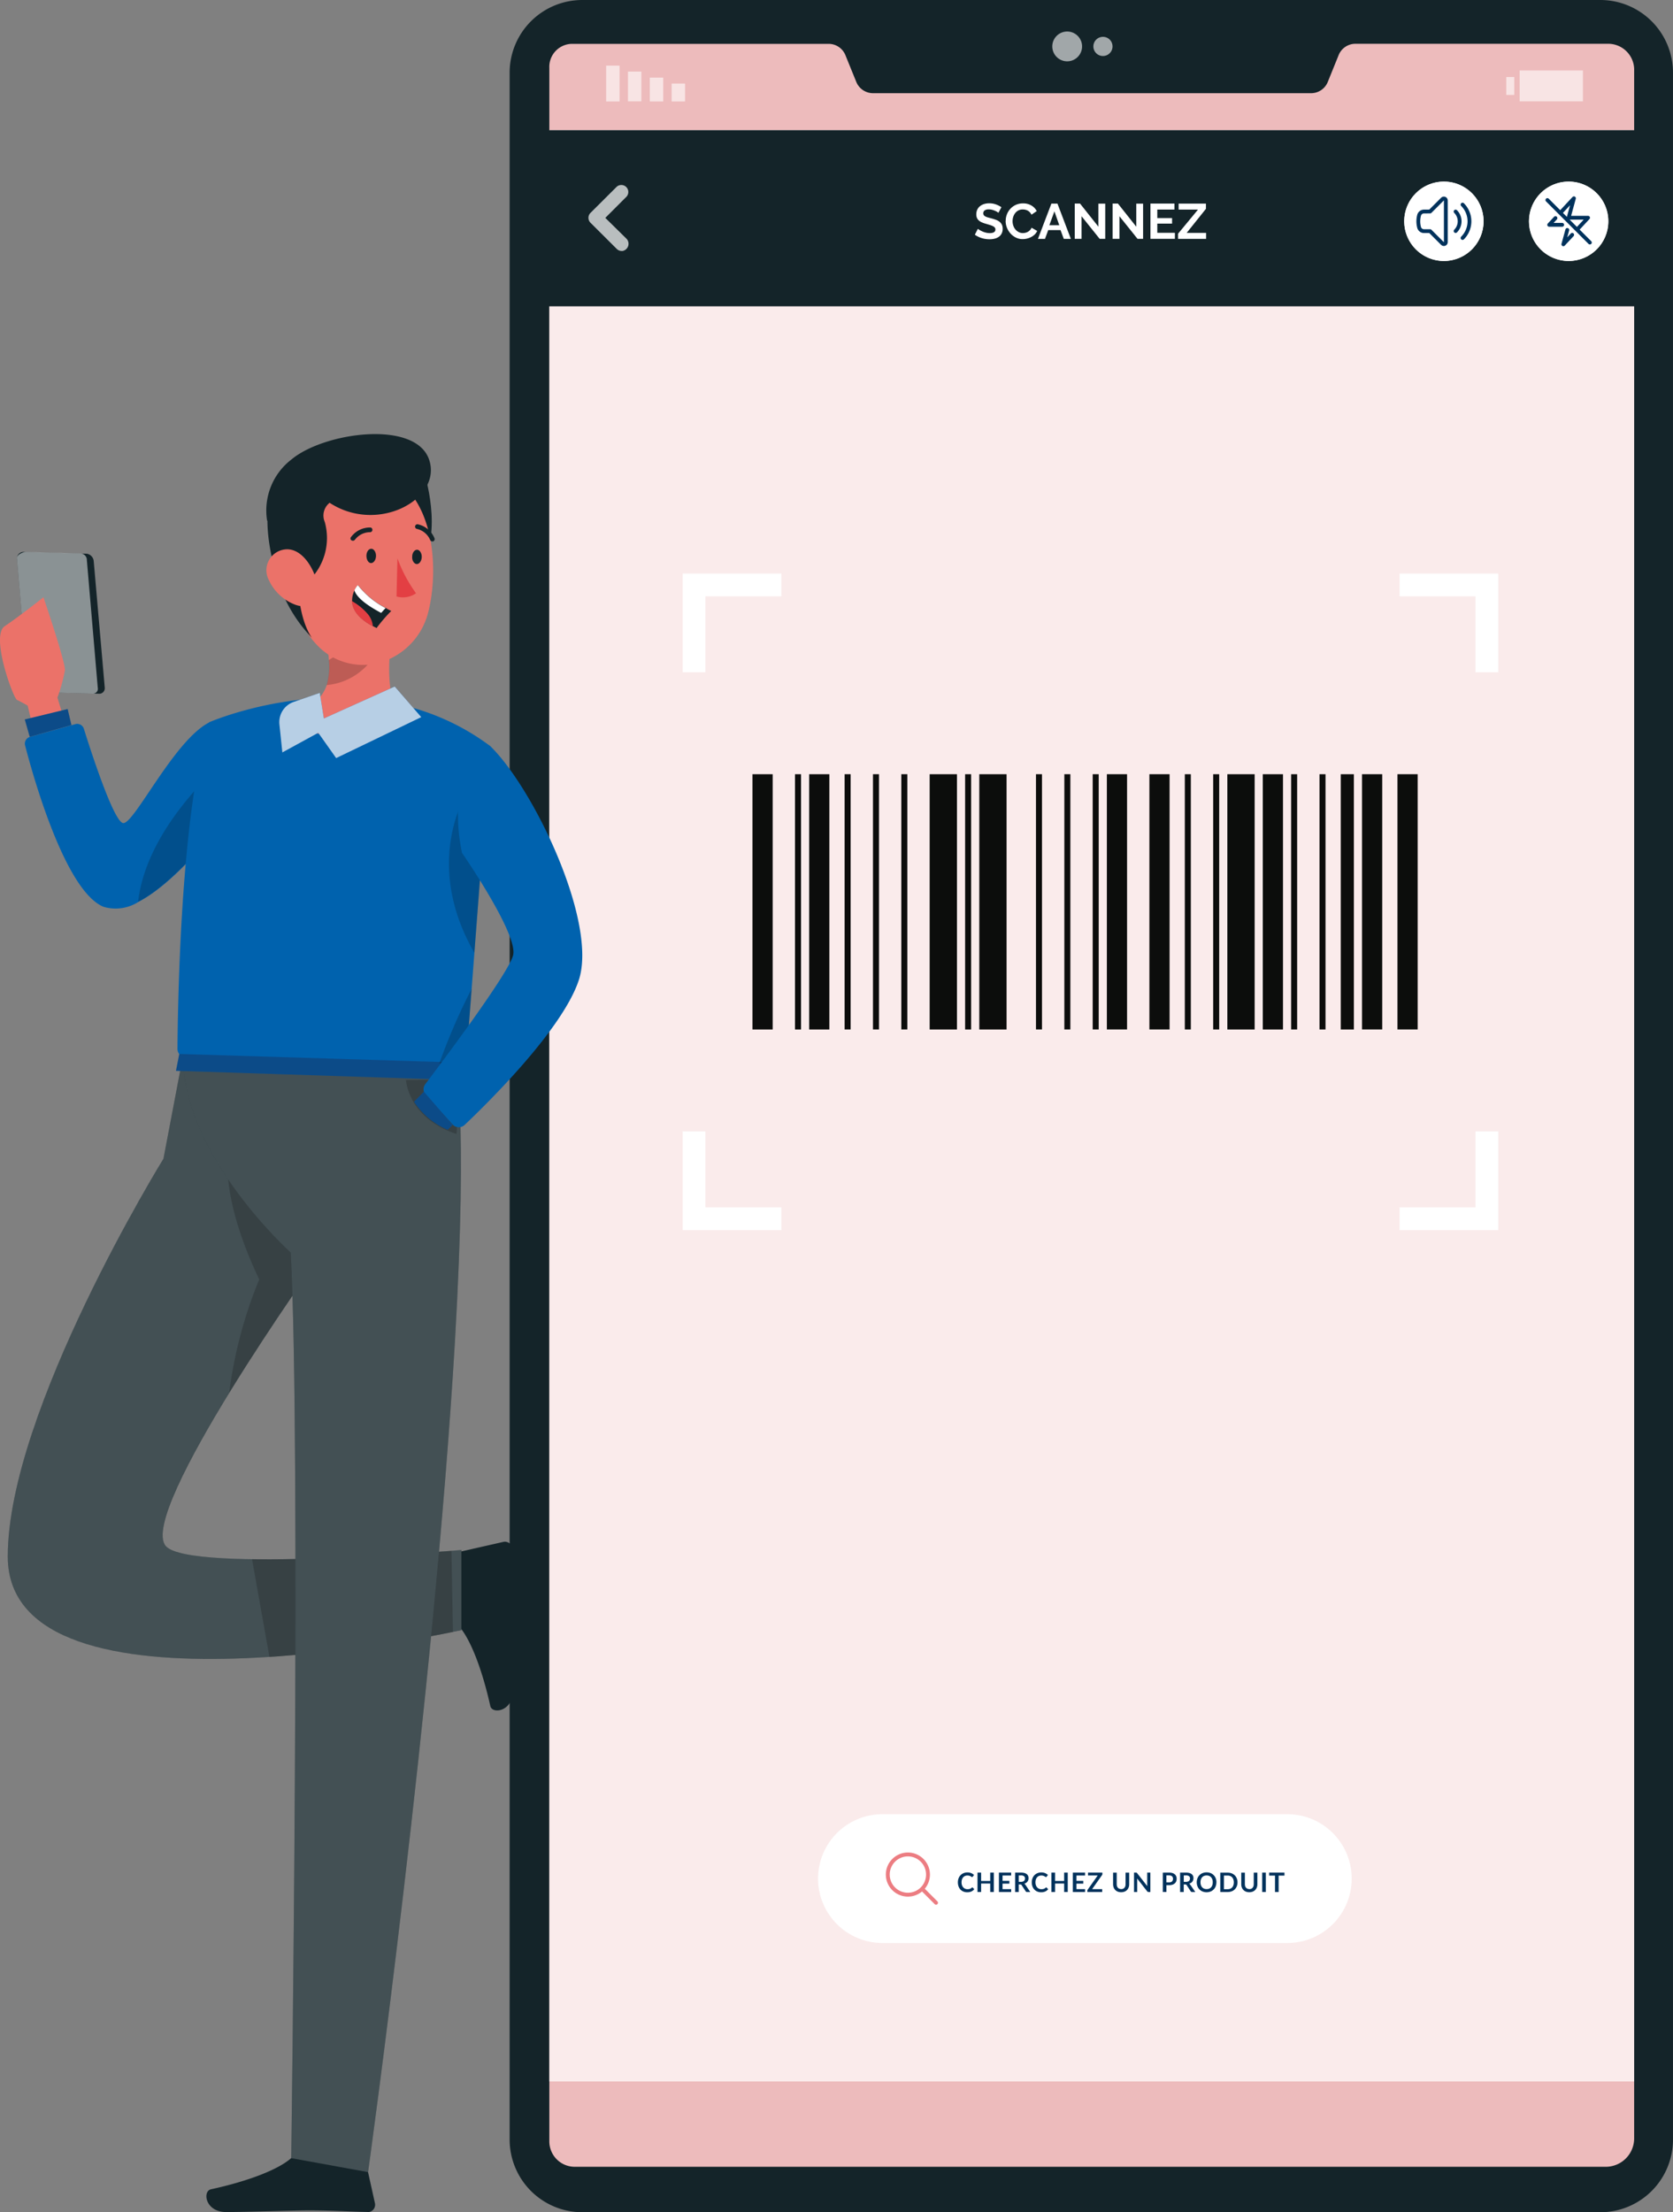 <svg id="ILL_Scannez_Tuto_Etape_1" data-name="ILL Scannez Tuto Etape 1" xmlns="http://www.w3.org/2000/svg" xmlns:xlink="http://www.w3.org/1999/xlink" width="147.109" height="194.44" viewBox="0 0 147.109 194.44">
  <rect x="0" y="0" width="147.109" height="194.44" fill="#808080" stroke="none"/>
  <defs>
    <clipPath id="clip-path">
      <rect id="Rectangle_3723" data-name="Rectangle 3723" width="147.109" height="194.44" fill="none"/>
    </clipPath>
    <clipPath id="clip-path-3">
      <rect id="Rectangle_3679" data-name="Rectangle 3679" width="2.746" height="2.351" fill="none"/>
    </clipPath>
    <clipPath id="clip-path-4">
      <rect id="Rectangle_3681" data-name="Rectangle 3681" width="95.395" height="171.522" fill="none"/>
    </clipPath>
    <clipPath id="clip-path-5">
      <rect id="Rectangle_3682" data-name="Rectangle 3682" width="2.618" height="2.618" fill="none"/>
    </clipPath>
    <clipPath id="clip-path-6">
      <rect id="Rectangle_3683" data-name="Rectangle 3683" width="1.684" height="1.683" fill="none"/>
    </clipPath>
    <clipPath id="clip-path-7">
      <rect id="Rectangle_3685" data-name="Rectangle 3685" width="1.18" height="1.573" fill="none"/>
    </clipPath>
    <clipPath id="clip-path-8">
      <rect id="Rectangle_3687" data-name="Rectangle 3687" width="1.18" height="2.095" fill="none"/>
    </clipPath>
    <clipPath id="clip-path-9">
      <rect id="Rectangle_3689" data-name="Rectangle 3689" width="1.18" height="2.618" fill="none"/>
    </clipPath>
    <clipPath id="clip-path-10">
      <rect id="Rectangle_3691" data-name="Rectangle 3691" width="1.18" height="3.146" fill="none"/>
    </clipPath>
    <clipPath id="clip-path-11">
      <rect id="Rectangle_3693" data-name="Rectangle 3693" width="0.701" height="1.572" fill="none"/>
    </clipPath>
    <clipPath id="clip-path-12">
      <rect id="Rectangle_3695" data-name="Rectangle 3695" width="5.566" height="2.716" fill="none"/>
    </clipPath>
    <clipPath id="clip-path-13">
      <rect id="Rectangle_3697" data-name="Rectangle 3697" width="3.537" height="5.807" fill="none"/>
    </clipPath>
    <clipPath id="clip-path-14">
      <rect id="Rectangle_3698" data-name="Rectangle 3698" width="7.12" height="12.45" fill="none"/>
    </clipPath>
    <clipPath id="clip-path-15">
      <rect id="Rectangle_3699" data-name="Rectangle 3699" width="4.098" height="2.445" fill="none"/>
    </clipPath>
    <clipPath id="clip-path-16">
      <rect id="Rectangle_3700" data-name="Rectangle 3700" width="7.865" height="11.876" fill="none"/>
    </clipPath>
    <clipPath id="clip-path-17">
      <rect id="Rectangle_3701" data-name="Rectangle 3701" width="39.888" height="53.049" fill="none"/>
    </clipPath>
    <clipPath id="clip-path-18">
      <rect id="Rectangle_3702" data-name="Rectangle 3702" width="17.665" height="9.327" fill="none"/>
    </clipPath>
    <clipPath id="clip-path-19">
      <rect id="Rectangle_3703" data-name="Rectangle 3703" width="8.038" height="20.583" fill="none"/>
    </clipPath>
    <clipPath id="clip-path-20">
      <rect id="Rectangle_3704" data-name="Rectangle 3704" width="24.434" height="101.999" fill="none"/>
    </clipPath>
    <clipPath id="clip-path-21">
      <rect id="Rectangle_3705" data-name="Rectangle 3705" width="25.154" height="2.298" fill="none"/>
    </clipPath>
    <clipPath id="clip-path-22">
      <rect id="Rectangle_3706" data-name="Rectangle 3706" width="3.379" height="15.017" fill="none"/>
    </clipPath>
    <clipPath id="clip-path-23">
      <rect id="Rectangle_3707" data-name="Rectangle 3707" width="2.845" height="6.599" fill="none"/>
    </clipPath>
    <clipPath id="clip-path-24">
      <rect id="Rectangle_3708" data-name="Rectangle 3708" width="5.02" height="5.179" fill="none"/>
    </clipPath>
    <clipPath id="clip-path-25">
      <rect id="Rectangle_3709" data-name="Rectangle 3709" width="12.484" height="6.293" fill="none"/>
    </clipPath>
    <clipPath id="clip-path-26">
      <rect id="Rectangle_3710" data-name="Rectangle 3710" width="4.495" height="4.768" fill="none"/>
    </clipPath>
    <clipPath id="clip-path-27">
      <rect id="Rectangle_3711" data-name="Rectangle 3711" width="3.386" height="3.349" fill="none"/>
    </clipPath>
  </defs>
  <g id="Groupe_2402" data-name="Groupe 2402" clip-path="url(#clip-path)">
    <g id="Groupe_2401" data-name="Groupe 2401">
      <g id="Groupe_2400" data-name="Groupe 2400" clip-path="url(#clip-path)">
        <g id="Groupe_2327" data-name="Groupe 2327" transform="translate(142.675 134.865)" opacity="0.2">
          <g id="Groupe_2326" data-name="Groupe 2326">
            <g id="Groupe_2325" data-name="Groupe 2325" clip-path="url(#clip-path-3)">
              <path id="Tracé_3080" data-name="Tracé 3080" d="M140.215,131.493l-2.5-1.549c-.467,1.094-.227,1.843.387,2.205s1.364.012,2.113-.657" transform="translate(-137.469 -129.944)" fill="#040506"/>
            </g>
          </g>
        </g>
        <path id="Tracé_3081" data-name="Tracé 3081" d="M49.568,0h89.515a6.391,6.391,0,0,1,6.39,6.39V188.05a6.39,6.39,0,0,1-6.39,6.39H49.568a6.39,6.39,0,0,1-6.39-6.39V6.39A6.391,6.391,0,0,1,49.568,0" transform="translate(1.635)" fill="#142429"/>
        <path id="Tracé_3082" data-name="Tracé 3082" d="M141.931,6.022V187.805a2.5,2.5,0,0,1-2.5,2.5H48.809a2.236,2.236,0,0,1-2.268-2.2c0-.031,0-.062,0-.093V5.814a2.021,2.021,0,0,1,1.938-2.1H71.131a1.592,1.592,0,0,1,1.456,1.02l.939,2.31A1.593,1.593,0,0,0,74.983,8.05h38.556a1.581,1.581,0,0,0,1.456-1l.939-2.317a1.593,1.593,0,0,1,1.456-1.026h22.3a2.286,2.286,0,0,1,2.243,2.31" transform="translate(1.762 0.141)" fill="#edbbbc"/>
        <g id="Groupe_2330" data-name="Groupe 2330" transform="translate(48.298 11.422)" opacity="0.7" style="mix-blend-mode: normal;isolation: isolate">
          <g id="Groupe_2329" data-name="Groupe 2329">
            <g id="Groupe_2328" data-name="Groupe 2328" clip-path="url(#clip-path-4)">
              <rect id="Rectangle_3680" data-name="Rectangle 3680" width="95.395" height="171.522" transform="translate(0)" fill="#fff"/>
            </g>
          </g>
        </g>
        <g id="Groupe_2333" data-name="Groupe 2333" transform="translate(92.53 2.771)" opacity="0.6" style="mix-blend-mode: normal;isolation: isolate">
          <g id="Groupe_2332" data-name="Groupe 2332">
            <g id="Groupe_2331" data-name="Groupe 2331" clip-path="url(#clip-path-5)">
              <path id="Tracé_3083" data-name="Tracé 3083" d="M90.463,2.67a1.309,1.309,0,1,1-1.309,1.309A1.309,1.309,0,0,1,90.463,2.67" transform="translate(-89.154 -2.67)" fill="#fff"/>
            </g>
          </g>
        </g>
        <g id="Groupe_2336" data-name="Groupe 2336" transform="translate(96.143 3.238)" opacity="0.6" style="mix-blend-mode: normal;isolation: isolate">
          <g id="Groupe_2335" data-name="Groupe 2335">
            <g id="Groupe_2334" data-name="Groupe 2334" clip-path="url(#clip-path-6)">
              <path id="Tracé_3084" data-name="Tracé 3084" d="M94.318,3.962a.842.842,0,1,1-.842-.842h.006a.835.835,0,0,1,.835.835v.006" transform="translate(-92.635 -3.12)" fill="#fff"/>
            </g>
          </g>
        </g>
        <g id="Groupe_2339" data-name="Groupe 2339" transform="translate(59.056 7.342)" opacity="0.6" style="mix-blend-mode: normal;isolation: isolate">
          <g id="Groupe_2338" data-name="Groupe 2338">
            <g id="Groupe_2337" data-name="Groupe 2337" clip-path="url(#clip-path-7)">
              <rect id="Rectangle_3684" data-name="Rectangle 3684" width="1.18" height="1.573" transform="translate(0 0)" fill="#fff"/>
            </g>
          </g>
        </g>
        <g id="Groupe_2342" data-name="Groupe 2342" transform="translate(57.139 6.82)" opacity="0.6" style="mix-blend-mode: normal;isolation: isolate">
          <g id="Groupe_2341" data-name="Groupe 2341">
            <g id="Groupe_2340" data-name="Groupe 2340" clip-path="url(#clip-path-8)">
              <rect id="Rectangle_3686" data-name="Rectangle 3686" width="1.18" height="2.095" transform="translate(0)" fill="#fff"/>
            </g>
          </g>
        </g>
        <g id="Groupe_2345" data-name="Groupe 2345" transform="translate(55.216 6.292)" opacity="0.6" style="mix-blend-mode: normal;isolation: isolate">
          <g id="Groupe_2344" data-name="Groupe 2344">
            <g id="Groupe_2343" data-name="Groupe 2343" clip-path="url(#clip-path-9)">
              <rect id="Rectangle_3688" data-name="Rectangle 3688" width="1.18" height="2.618" transform="translate(0)" fill="#fff"/>
            </g>
          </g>
        </g>
        <g id="Groupe_2348" data-name="Groupe 2348" transform="translate(53.299 5.77)" opacity="0.6" style="mix-blend-mode: normal;isolation: isolate">
          <g id="Groupe_2347" data-name="Groupe 2347">
            <g id="Groupe_2346" data-name="Groupe 2346" clip-path="url(#clip-path-10)">
              <rect id="Rectangle_3690" data-name="Rectangle 3690" width="1.18" height="3.146" transform="translate(0 0)" fill="#fff"/>
            </g>
          </g>
        </g>
        <g id="Groupe_2351" data-name="Groupe 2351" transform="translate(132.449 6.771)" opacity="0.6" style="mix-blend-mode: normal;isolation: isolate">
          <g id="Groupe_2350" data-name="Groupe 2350">
            <g id="Groupe_2349" data-name="Groupe 2349" clip-path="url(#clip-path-11)">
              <rect id="Rectangle_3692" data-name="Rectangle 3692" width="0.701" height="1.573" fill="#fff"/>
            </g>
          </g>
        </g>
        <g id="Groupe_2354" data-name="Groupe 2354" transform="translate(133.623 6.193)" opacity="0.6" style="mix-blend-mode: normal;isolation: isolate">
          <g id="Groupe_2353" data-name="Groupe 2353">
            <g id="Groupe_2352" data-name="Groupe 2352" clip-path="url(#clip-path-12)">
              <rect id="Rectangle_3694" data-name="Rectangle 3694" width="5.567" height="2.716" transform="translate(-0.001)" fill="#fff"/>
            </g>
          </g>
        </g>
        <rect id="Rectangle_3696" data-name="Rectangle 3696" width="95.561" height="15.483" transform="translate(48.181 11.44)" fill="#142429"/>
        <g id="Groupe_2357" data-name="Groupe 2357" transform="translate(51.741 16.251)" opacity="0.7">
          <g id="Groupe_2356" data-name="Groupe 2356">
            <g id="Groupe_2355" data-name="Groupe 2355" clip-path="url(#clip-path-13)">
              <path id="Tracé_3085" data-name="Tracé 3085" d="M52.775,21.465a.613.613,0,0,1-.43-.179l-2.31-2.3a.615.615,0,0,1,0-.869l0,0,2.31-2.3a.614.614,0,0,1,.866.866l-1.873,1.874,1.873,1.843a.643.643,0,0,1-.436,1.075" transform="translate(-49.853 -15.658)" fill="#fff"/>
            </g>
          </g>
        </g>
        <path id="Tracé_3086" data-name="Tracé 3086" d="M9.156,58.658a.486.486,0,0,1-.418.545.5.5,0,0,1-.1,0l-5.622-.147a.652.652,0,0,1-.614-.584L1.438,47.358a.573.573,0,0,1,.525-.614h0l5.61.154a.72.72,0,0,1,.614.658Z" transform="translate(0.054 1.77)" fill="#142429"/>
        <g id="Groupe_2360" data-name="Groupe 2360" transform="translate(1.487 48.514)" opacity="0.5" style="mix-blend-mode: normal;isolation: isolate">
          <g id="Groupe_2359" data-name="Groupe 2359">
            <g id="Groupe_2358" data-name="Groupe 2358" clip-path="url(#clip-path-14)">
              <path id="Tracé_3087" data-name="Tracé 3087" d="M7.582,47.457l.959,11.219a.424.424,0,0,1-.32.508.4.4,0,0,1-.136.008L3.33,59.064c-.319,0-.9-.2-.928-.516l-.97-11.257c0-.32.528-.559.848-.547l4.756.13a.577.577,0,0,1,.547.583" transform="translate(-1.432 -46.744)" fill="#fff"/>
            </g>
          </g>
        </g>
        <path id="Tracé_3088" data-name="Tracé 3088" d="M5.707,61.567,5.05,59.4a14.833,14.833,0,0,0,.657-2.4c.055-.731-1.886-6.42-1.886-6.42S1.695,52.27.417,53.118s.756,6.34,1.075,6.483.94.5.94.5l.423,1.763Z" transform="translate(0 1.916)" fill="#eb7269"/>
        <path id="Tracé_3089" data-name="Tracé 3089" d="M2.12,63.174C2.776,65.718,5.621,76,9.025,77.386A3.746,3.746,0,0,0,12.1,76.95c3.687-1.911,7.865-7.674,7.865-7.674l-.842-4.2-.78-3.908c-3.072,1.517-6.605,8.915-7.582,8.86-.824-.044-2.87-6.378-3.472-8.307a.615.615,0,0,0-.738-.393L2.568,62.449a.616.616,0,0,0-.448.725" transform="translate(0.08 2.316)" fill="#0062ae"/>
        <path id="Tracé_3090" data-name="Tracé 3090" d="M5.868,60.047,6.2,61.454,2.537,62.492,2.1,60.962Z" transform="translate(0.08 2.274)" fill="#0e5da9"/>
        <g id="Groupe_2363" data-name="Groupe 2363" transform="translate(2.181 62.321)" opacity="0.2" style="mix-blend-mode: normal;isolation: isolate">
          <g id="Groupe_2362" data-name="Groupe 2362">
            <g id="Groupe_2361" data-name="Groupe 2361" clip-path="url(#clip-path-15)">
              <path id="Tracé_3091" data-name="Tracé 3091" d="M5.868,60.047,6.2,61.454,2.537,62.492,2.1,60.962Z" transform="translate(-2.101 -60.047)" fill="#040506"/>
            </g>
          </g>
        </g>
        <g id="Groupe_2366" data-name="Groupe 2366" transform="translate(12.147 67.39)" opacity="0.2" style="mix-blend-mode: normal;isolation: isolate">
          <g id="Groupe_2365" data-name="Groupe 2365">
            <g id="Groupe_2364" data-name="Groupe 2364" clip-path="url(#clip-path-16)">
              <path id="Tracé_3092" data-name="Tracé 3092" d="M11.7,76.807c3.687-1.911,7.865-7.674,7.865-7.674l-.842-4.2c-1.9,1.763-6.421,6.481-7.023,11.876" transform="translate(-11.704 -64.931)" fill="#040506"/>
            </g>
          </g>
        </g>
        <path id="Tracé_3093" data-name="Tracé 3093" d="M38.6,137.208l-.031-5.364a.388.388,0,0,1,.3-.375l3.932-.892a.652.652,0,0,1,.774.5.536.536,0,0,1,0,.141c0,1.738-.116,3-.11,5.185,0,1.34.171,5.389.177,7.244s-1.843,2.1-1.991,1.346c-.762-3.4-1.8-5.96-2.784-7.042a1.068,1.068,0,0,1-.27-.743" transform="translate(1.461 4.944)" fill="#142429"/>
        <path id="Tracé_3094" data-name="Tracé 3094" d="M16.079,89.369l-1.732,9.088S.651,120.624.657,133.423c0,15.293,39.894,6.469,39.894,6.469v-7.041s-23.839,2.052-25.989-.338c-2.605-2.906,13.467-25.369,13.467-25.369Z" transform="translate(0.025 3.384)" fill="#142429"/>
        <g id="Groupe_2369" data-name="Groupe 2369" transform="translate(0.682 92.759)" opacity="0.2" style="mix-blend-mode: normal;isolation: isolate">
          <g id="Groupe_2368" data-name="Groupe 2368">
            <g id="Groupe_2367" data-name="Groupe 2367" clip-path="url(#clip-path-17)">
              <path id="Tracé_3095" data-name="Tracé 3095" d="M.657,133.422c0,8.43,12.129,9.53,23.01,8.823a127.019,127.019,0,0,0,16.135-2.2c.479-.092.744-.154.744-.154V132.85l-.873.069c-2.71.221-11.152.829-17.536.737-3.8-.049-6.869-.362-7.575-1.149-1.284-1.426,1.948-7.575,5.567-13.462,3.742-6.083,7.9-11.9,7.9-11.9l-5.235-7.8-6.71-9.978-1.738,9.088S.651,120.624.657,133.422" transform="translate(-0.657 -89.375)" fill="#fff"/>
            </g>
          </g>
        </g>
        <g id="Groupe_2372" data-name="Groupe 2372" transform="translate(22.162 136.316)" opacity="0.2" style="mix-blend-mode: normal;isolation: isolate">
          <g id="Groupe_2371" data-name="Groupe 2371">
            <g id="Groupe_2370" data-name="Groupe 2370" clip-path="url(#clip-path-18)">
              <path id="Tracé_3096" data-name="Tracé 3096" d="M21.353,132.066l1.53,8.6a127.013,127.013,0,0,0,16.135-2.2l-.129-7.128c-2.71.21-11.152.818-17.536.725" transform="translate(-21.353 -131.342)" fill="#040506"/>
            </g>
          </g>
        </g>
        <g id="Groupe_2375" data-name="Groupe 2375" transform="translate(20.016 101.84)" opacity="0.2" style="mix-blend-mode: normal;isolation: isolate">
          <g id="Groupe_2374" data-name="Groupe 2374">
            <g id="Groupe_2373" data-name="Groupe 2373" clip-path="url(#clip-path-19)">
              <path id="Tracé_3097" data-name="Tracé 3097" d="M22.064,108.741a39.043,39.043,0,0,0-2.642,9.966c3.743-6.083,7.9-11.9,7.9-11.9l-5.235-7.8-2.759-.892s-.614,3.583,2.734,10.617" transform="translate(-19.286 -98.124)" fill="#040506"/>
            </g>
          </g>
        </g>
        <path id="Tracé_3098" data-name="Tracé 3098" d="M25.7,182.5H31.06a.381.381,0,0,1,.375.307l.873,3.933a.646.646,0,0,1-.5.766l-.008,0a.546.546,0,0,1-.142,0c-1.732-.031-3-.135-5.179-.135-1.346,0-5.395.141-7.251.141s-2.1-1.843-1.334-2c3.4-.744,5.967-1.77,7.054-2.746a1.062,1.062,0,0,1,.743-.265" transform="translate(0.662 6.911)" fill="#142429"/>
        <path id="Tracé_3099" data-name="Tracé 3099" d="M39.417,89.8s1.186,4.455,0,24.854c-1.843,31.335-7.638,73.017-7.638,73.017l-6.759-1.229s.867-62.376-.043-79.592c0,0-9.536-8.553-9.468-17.345s23.907.295,23.907.295" transform="translate(0.587 3.244)" fill="#142429"/>
        <g id="Groupe_2378" data-name="Groupe 2378" transform="translate(16.097 88.914)" opacity="0.2" style="mix-blend-mode: normal;isolation: isolate">
          <g id="Groupe_2377" data-name="Groupe 2377">
            <g id="Groupe_2376" data-name="Groupe 2376" clip-path="url(#clip-path-20)">
              <path id="Tracé_3100" data-name="Tracé 3100" d="M39.417,89.8s1.186,4.455,0,24.854c-1.843,31.335-7.638,73.017-7.638,73.017l-6.759-1.229s.867-62.376-.043-79.592c0,0-9.536-8.553-9.468-17.345s23.907.295,23.907.295" transform="translate(-15.51 -85.67)" fill="#fff"/>
            </g>
          </g>
        </g>
        <path id="Tracé_3101" data-name="Tracé 3101" d="M15.037,89.932a.787.787,0,0,0,.774.8h.006l22.242.5,1.58.037a.793.793,0,0,0,.817-.744l.448-5.855.24-3.152L42.286,66.5l.24-3.171c-10.893-8.135-24.705-2.083-24.705-2.083-2.483,7.81-2.752,24.429-2.784,28.688" transform="translate(0.569 2.237)" fill="#0062ae"/>
        <path id="Tracé_3102" data-name="Tracé 3102" d="M40.061,90.018,15.2,89.256l-.29,1.481,25.155.817Z" transform="translate(0.564 3.38)" fill="#0e5da9"/>
        <g id="Groupe_2381" data-name="Groupe 2381" transform="translate(15.471 92.636)" opacity="0.2" style="mix-blend-mode: normal;isolation: isolate">
          <g id="Groupe_2380" data-name="Groupe 2380">
            <g id="Groupe_2379" data-name="Groupe 2379" clip-path="url(#clip-path-21)">
              <path id="Tracé_3103" data-name="Tracé 3103" d="M40.061,90.018,15.2,89.256l-.29,1.481,25.155.817Z" transform="translate(-14.906 -89.256)" fill="#040506"/>
            </g>
          </g>
        </g>
        <g id="Groupe_2384" data-name="Groupe 2384" transform="translate(39.477 68.735)" opacity="0.2" style="mix-blend-mode: normal;isolation: isolate">
          <g id="Groupe_2383" data-name="Groupe 2383">
            <g id="Groupe_2382" data-name="Groupe 2382" clip-path="url(#clip-path-22)">
              <path id="Tracé_3104" data-name="Tracé 3104" d="M40.273,81.244l1.143-15.017a5.323,5.323,0,0,0-1.843,1.026s-3.883,6.046.7,13.99" transform="translate(-38.036 -66.227)" fill="#040506"/>
            </g>
          </g>
        </g>
        <g id="Groupe_2387" data-name="Groupe 2387" transform="translate(38.628 86.904)" opacity="0.2" style="mix-blend-mode: normal;isolation: isolate">
          <g id="Groupe_2386" data-name="Groupe 2386">
            <g id="Groupe_2385" data-name="Groupe 2385" clip-path="url(#clip-path-23)">
              <path id="Tracé_3105" data-name="Tracé 3105" d="M37.219,90.294l1.579.037a.794.794,0,0,0,.818-.744l.448-5.856a54.893,54.893,0,0,0-2.845,6.562" transform="translate(-37.219 -83.733)" fill="#040506"/>
            </g>
          </g>
        </g>
        <path id="Tracé_3106" data-name="Tracé 3106" d="M34.513,61.382c-2.138,1.948-7.373,1.229-7.373,1.229s-3.274-.9-2.586-1.923c1.929-.32,2.862-1.229,3.25-2.372a5.626,5.626,0,0,0,.191-2.2,10.61,10.61,0,0,0-.16-1.229l6.488-4.805c-.847,3.171-1.9,9,.191,11.3" transform="translate(0.926 1.897)" fill="#eb7269"/>
        <g id="Groupe_2390" data-name="Groupe 2390" transform="translate(28.718 55.034)" opacity="0.2" style="mix-blend-mode: normal;isolation: isolate">
          <g id="Groupe_2389" data-name="Groupe 2389">
            <g id="Groupe_2388" data-name="Groupe 2388" clip-path="url(#clip-path-24)">
              <path id="Tracé_3107" data-name="Tracé 3107" d="M32.69,53.025a5.5,5.5,0,0,1-5.02,5.181,5.633,5.633,0,0,0,.191-2.2Z" transform="translate(-27.67 -53.026)" fill="#040506"/>
            </g>
          </g>
        </g>
        <path id="Tracé_3108" data-name="Tracé 3108" d="M36.231,40.368s1.812,5.857-1.02,8.634-4.51-8.368-4.51-8.368Z" transform="translate(1.163 1.529)" fill="#142429"/>
        <path id="Tracé_3109" data-name="Tracé 3109" d="M26.923,55.17a5.531,5.531,0,0,0,6.544,1.174A6.143,6.143,0,0,0,36.5,53.007c.08-.2.141-.406.2-.614,1.013-3.9.552-10.371-3.687-12.19a5.954,5.954,0,0,0-7.84,3.071h0A5.85,5.85,0,0,0,24.686,46c.179,4.338.074,6.906,2.237,9.168" transform="translate(0.934 1.504)" fill="#eb7269"/>
        <path id="Tracé_3110" data-name="Tracé 3110" d="M31.044,47.086c0,.35.172.646.406.646s.423-.277.436-.614-.179-.646-.412-.646-.423.252-.43.614" transform="translate(1.176 1.76)" fill="#142429"/>
        <path id="Tracé_3111" data-name="Tracé 3111" d="M34.922,47.163c-.031.35.179.646.406.652s.423-.283.436-.614-.179-.646-.412-.646-.43.27-.43.608" transform="translate(1.322 1.763)" fill="#142429"/>
        <path id="Tracé_3112" data-name="Tracé 3112" d="M33.676,47.283a12.358,12.358,0,0,0,1.635,3.072,2.046,2.046,0,0,1-1.715.282Z" transform="translate(1.272 1.791)" fill="#e33f43"/>
        <path id="Tracé_3113" data-name="Tracé 3113" d="M29.879,45.833a.222.222,0,0,0,.2-.08,1.682,1.682,0,0,1,1.346-.669.209.209,0,0,0,.036-.412,2.065,2.065,0,0,0-1.707.823.2.2,0,0,0,0,.287l0,0a.307.307,0,0,0,.122.049" transform="translate(1.125 1.692)" fill="#142429"/>
        <path id="Tracé_3114" data-name="Tracé 3114" d="M36.639,45.9a.3.3,0,0,0,.122,0,.214.214,0,0,0,.111-.276A2.051,2.051,0,0,0,35.4,44.4a.207.207,0,1,0-.055.411,1.673,1.673,0,0,1,1.149.971.216.216,0,0,0,.147.122" transform="translate(1.332 1.681)" fill="#142429"/>
        <path id="Tracé_3115" data-name="Tracé 3115" d="M28.081,40.594,28.37,42.5a1.426,1.426,0,0,0-.669,1.843A5.227,5.227,0,0,1,26.305,49.5s-.055-.694-.614-.516-.326,3.821.873,5.53a12.685,12.685,0,0,1-3.164-5.66c-1.008-3.508-.9-6.107-.215-7.5Z" transform="translate(0.858 1.537)" fill="#142429"/>
        <path id="Tracé_3116" data-name="Tracé 3116" d="M22.807,49.266A4.161,4.161,0,0,0,25.142,51.4c1.364.492,2.157-.707,1.843-2.052-.265-1.2-1.3-2.931-2.71-2.826a1.844,1.844,0,0,0-1.469,2.74" transform="translate(0.855 1.762)" fill="#eb7269"/>
        <path id="Tracé_3117" data-name="Tracé 3117" d="M33.272,51.824a13.737,13.737,0,0,0-1.29,1.5l-.307-.159c-1.4-.738-1.8-1.542-1.843-2.213a2.074,2.074,0,0,1,.209-.939,1.838,1.838,0,0,1,.3-.461A7.494,7.494,0,0,0,32.8,51.566a4.167,4.167,0,0,0,.473.258" transform="translate(1.13 1.876)" fill="#142429"/>
        <path id="Tracé_3118" data-name="Tracé 3118" d="M32.766,51.566l-.387.43c-1.315-.7-2.15-1.364-2.353-1.984a1.847,1.847,0,0,1,.3-.461,7.494,7.494,0,0,0,2.439,2.016" transform="translate(1.137 1.876)" fill="#fff"/>
        <path id="Tracé_3119" data-name="Tracé 3119" d="M31.65,53.112c-1.4-.736-1.8-1.541-1.843-2.212A5.142,5.142,0,0,1,31.2,52.031a1.9,1.9,0,0,1,.455,1.08" transform="translate(1.129 1.928)" fill="#e33f43"/>
        <path id="Tracé_3120" data-name="Tracé 3120" d="M22.635,44.382a5.647,5.647,0,0,1,2.138-5.389c2.857-2.39,10.882-3.508,12.1,0s-4.707,6.729-9.008,3.625Z" transform="translate(0.854 1.392)" fill="#142429"/>
        <path id="Tracé_3121" data-name="Tracé 3121" d="M33.812,58.14l-6.23,2.807L27.22,58.7l-2.317.8a1.881,1.881,0,0,0-1.229,1.973l.258,2.458,3.157-1.727,1.573,2.224,7.484-3.6Z" transform="translate(0.896 2.202)" fill="#0e5da9"/>
        <g id="Groupe_2393" data-name="Groupe 2393" transform="translate(24.559 60.342)" opacity="0.7" style="mix-blend-mode: normal;isolation: isolate">
          <g id="Groupe_2392" data-name="Groupe 2392">
            <g id="Groupe_2391" data-name="Groupe 2391" clip-path="url(#clip-path-25)">
              <path id="Tracé_3122" data-name="Tracé 3122" d="M33.812,58.14l-6.23,2.807L27.22,58.7l-2.317.8a1.881,1.881,0,0,0-1.229,1.973l.258,2.458,3.157-1.727,1.573,2.224,7.484-3.6Z" transform="translate(-23.663 -58.14)" fill="#fff"/>
            </g>
          </g>
        </g>
        <g id="Groupe_2396" data-name="Groupe 2396" transform="translate(35.704 94.903)" opacity="0.2" style="mix-blend-mode: normal;isolation: isolate">
          <g id="Groupe_2395" data-name="Groupe 2395">
            <g id="Groupe_2394" data-name="Groupe 2394" clip-path="url(#clip-path-26)">
              <path id="Tracé_3123" data-name="Tracé 3123" d="M34.4,91.465s.141,3.324,4.436,4.743a14.946,14.946,0,0,0-.344-4.768Z" transform="translate(-34.401 -91.441)" fill="#040506"/>
            </g>
          </g>
        </g>
        <path id="Tracé_3124" data-name="Tracé 3124" d="M41.737,63.173c3.809,3.687,9.481,15.478,7.8,20.577-1.426,4.338-8.067,10.862-10.04,12.731a.736.736,0,0,1-1.042-.022l-.015-.016-2.359-2.592a.743.743,0,0,1-.05-.947c1.536-2.022,7.337-9.757,7.73-11.342.455-1.843-4.492-8.989-4.492-8.989a16.042,16.042,0,0,1-.092-6.286c.658-3.195,2.562-3.115,2.562-3.115" transform="translate(1.359 2.392)" fill="#0062ae"/>
        <path id="Tracé_3125" data-name="Tracé 3125" d="M35.942,92.447l-.86.89A6.543,6.543,0,0,0,38.044,95.8l.423-.436Z" transform="translate(1.329 3.501)" fill="#0e5da9"/>
        <g id="Groupe_2399" data-name="Groupe 2399" transform="translate(36.41 95.948)" opacity="0.2" style="mix-blend-mode: normal;isolation: isolate">
          <g id="Groupe_2398" data-name="Groupe 2398">
            <g id="Groupe_2397" data-name="Groupe 2397" clip-path="url(#clip-path-27)">
              <path id="Tracé_3126" data-name="Tracé 3126" d="M35.942,92.447l-.86.89A6.543,6.543,0,0,0,38.044,95.8l.423-.436Z" transform="translate(-35.082 -92.447)" fill="#040506"/>
            </g>
          </g>
        </g>
        <path id="Tracé_3127" data-name="Tracé 3127" d="M84.664,18.053a1.063,1.063,0,0,0-.111-.082,1.42,1.42,0,0,0-.2-.1,1.7,1.7,0,0,0-.251-.086,1.116,1.116,0,0,0-.275-.034.606.606,0,0,0-.371.091.3.3,0,0,0-.122.257.269.269,0,0,0,.046.16.4.4,0,0,0,.133.111,1.089,1.089,0,0,0,.221.087c.088.026.191.054.307.083a4.318,4.318,0,0,1,.412.131,1.086,1.086,0,0,1,.314.174.715.715,0,0,1,.2.251.825.825,0,0,1,.071.36.9.9,0,0,1-.094.426.8.8,0,0,1-.253.285,1.093,1.093,0,0,1-.366.159,1.8,1.8,0,0,1-.434.051,2.337,2.337,0,0,1-.689-.1,2.158,2.158,0,0,1-.611-.3l.267-.519a.855.855,0,0,0,.141.1,2.066,2.066,0,0,0,.242.127,1.873,1.873,0,0,0,.31.107,1.4,1.4,0,0,0,.349.044q.5,0,.5-.319a.265.265,0,0,0-.057-.17.494.494,0,0,0-.162-.121,1.476,1.476,0,0,0-.253-.1l-.331-.1a2.82,2.82,0,0,1-.386-.132,1.014,1.014,0,0,1-.273-.171.625.625,0,0,1-.164-.226.789.789,0,0,1-.054-.307.965.965,0,0,1,.087-.419.843.843,0,0,1,.242-.305,1.108,1.108,0,0,1,.36-.186,1.476,1.476,0,0,1,.441-.063,1.709,1.709,0,0,1,.6.1,2.226,2.226,0,0,1,.479.242Z" transform="translate(3.128 0.652)" fill="#fff"/>
        <path id="Tracé_3128" data-name="Tracé 3128" d="M85.205,18.769a1.6,1.6,0,0,1,.1-.56,1.508,1.508,0,0,1,.778-.849,1.484,1.484,0,0,1,.646-.135,1.4,1.4,0,0,1,.74.188,1.194,1.194,0,0,1,.465.489l-.463.318a.78.78,0,0,0-.148-.22.769.769,0,0,0-.187-.142.861.861,0,0,0-.21-.076.958.958,0,0,0-.214-.024.812.812,0,0,0-.4.091.873.873,0,0,0-.279.238,1.077,1.077,0,0,0-.168.332,1.266,1.266,0,0,0-.056.368,1.2,1.2,0,0,0,.065.394,1.057,1.057,0,0,0,.185.334.932.932,0,0,0,.289.231.787.787,0,0,0,.368.087.959.959,0,0,0,.218-.026.853.853,0,0,0,.216-.083.816.816,0,0,0,.19-.146.68.68,0,0,0,.14-.216l.493.283a.951.951,0,0,1-.212.308,1.386,1.386,0,0,1-.309.224,1.55,1.55,0,0,1-.369.139,1.6,1.6,0,0,1-.384.049,1.313,1.313,0,0,1-.606-.14,1.544,1.544,0,0,1-.473-.364,1.684,1.684,0,0,1-.31-.511,1.6,1.6,0,0,1-.111-.582" transform="translate(3.227 0.652)" fill="#fff"/>
        <path id="Tracé_3129" data-name="Tracé 3129" d="M89.121,17.242h.532l1.178,3.1h-.62l-.289-.772H88.842l-.284.772h-.619Zm.693,1.9-.428-1.217-.445,1.217Z" transform="translate(3.33 0.653)" fill="#fff"/>
        <path id="Tracé_3130" data-name="Tracé 3130" d="M91.655,18.354V20.34h-.6v-3.1h.466l1.615,2.033V17.246h.6V20.34h-.489Z" transform="translate(3.448 0.653)" fill="#fff"/>
        <path id="Tracé_3131" data-name="Tracé 3131" d="M94.863,18.354V20.34h-.6v-3.1h.467l1.614,2.033V17.246h.6V20.34h-.489Z" transform="translate(3.57 0.653)" fill="#fff"/>
        <path id="Tracé_3132" data-name="Tracé 3132" d="M99.619,19.811v.528h-2.15v-3.1H99.58v.528H98.071v.746h1.3V19h-1.3v.807Z" transform="translate(3.691 0.653)" fill="#fff"/>
        <path id="Tracé_3133" data-name="Tracé 3133" d="M99.81,19.886l1.75-2.116h-1.7v-.528h2.4V17.7l-1.693,2.115h1.706v.528H99.81Z" transform="translate(3.78 0.653)" fill="#fff"/>
        <path id="Tracé_3134" data-name="Tracé 3134" d="M58.8,57.216V49.537h7.679" transform="translate(2.227 1.876)" fill="none" stroke="#fff" stroke-width="2"/>
        <path id="Tracé_3135" data-name="Tracé 3135" d="M118.572,49.537h7.679v7.679" transform="translate(4.49 1.876)" fill="none" stroke="#fff" stroke-width="2"/>
        <path id="Tracé_3136" data-name="Tracé 3136" d="M126.251,95.812v7.679h-7.679" transform="translate(4.49 3.628)" fill="none" stroke="#fff" stroke-width="2"/>
        <path id="Tracé_3137" data-name="Tracé 3137" d="M66.477,103.491H58.8V95.812" transform="translate(2.227 3.628)" fill="none" stroke="#fff" stroke-width="2"/>
        <path id="Tracé_3138" data-name="Tracé 3138" d="M133.028,15.377a3.49,3.49,0,1,1-3.49,3.49,3.491,3.491,0,0,1,3.49-3.49" transform="translate(4.906 0.582)" fill="#fff"/>
        <circle id="Ellipse_134" data-name="Ellipse 134" cx="3.366" cy="3.366" r="3.366" transform="translate(134.568 16.084)" fill="none" stroke="#fff" stroke-width="0.24"/>
        <path id="Tracé_3139" data-name="Tracé 3139" d="M131.252,19.125l2.177-2.333-.466,1.71h1.71L132.5,20.837l.467-1.711Z" transform="translate(4.971 0.636)" fill="none" stroke="#fff" stroke-linecap="round" stroke-linejoin="round" stroke-width="0.336"/>
        <path id="Tracé_3140" data-name="Tracé 3140" d="M132.848,19.572l-.346,1.264.777-.832m-.88-.879h-1.142l.551-.591m.424-.455,1.2-1.288-.466,1.711h1.71l-.976,1.047m-1.472-1.472-1.13-1.131m1.132,1.132,1.471,1.471m0,0,1.132,1.132" transform="translate(4.965 0.636)" fill="none" stroke="#00325c" stroke-linecap="round" stroke-linejoin="round" stroke-width="0.336"/>
        <path id="Tracé_3141" data-name="Tracé 3141" d="M122.458,15.377a3.49,3.49,0,1,1-3.49,3.49,3.491,3.491,0,0,1,3.49-3.49" transform="translate(4.505 0.582)" fill="#fff"/>
        <circle id="Ellipse_135" data-name="Ellipse 135" cx="3.366" cy="3.366" r="3.366" transform="translate(123.598 16.084)" fill="none" stroke="#fff" stroke-width="0.24"/>
        <path id="Tracé_3142" data-name="Tracé 3142" d="M124.053,17.348a2.075,2.075,0,0,1,0,2.933m-.611-2.323a1.211,1.211,0,0,1,0,1.711M121.2,17.95l1.088-1.088a.174.174,0,0,1,.245,0,.171.171,0,0,1,.05.121v3.661a.172.172,0,0,1-.172.172.174.174,0,0,1-.122-.05L121.2,19.678h-.517a.447.447,0,0,1-.446-.311,2.1,2.1,0,0,1,0-1.1.45.45,0,0,1,.446-.312Z" transform="translate(4.551 0.637)" fill="none" stroke="#00325c" stroke-linecap="round" stroke-linejoin="round" stroke-width="0.336"/>
        <path id="Tracé_3143" data-name="Tracé 3143" d="M74.968,153.639h35.605a5.659,5.659,0,0,1,0,11.318H74.968a5.659,5.659,0,1,1,0-11.318" transform="translate(2.625 5.818)" fill="#fff"/>
        <path id="Tracé_3144" data-name="Tracé 3144" d="M82.422,159.888a.062.062,0,0,1,.046.021l.126.135a.689.689,0,0,1-.255.2.878.878,0,0,1-.364.068.856.856,0,0,1-.341-.065.736.736,0,0,1-.258-.181.77.77,0,0,1-.164-.275,1.032,1.032,0,0,1-.057-.351.964.964,0,0,1,.061-.352.814.814,0,0,1,.172-.275.786.786,0,0,1,.266-.18.868.868,0,0,1,.342-.064.824.824,0,0,1,.33.061.769.769,0,0,1,.246.16l-.106.147a.108.108,0,0,1-.024.025.07.07,0,0,1-.042.011.084.084,0,0,1-.036-.01l-.042-.025c-.015-.01-.032-.021-.051-.032a.468.468,0,0,0-.069-.033.564.564,0,0,0-.09-.024.577.577,0,0,0-.118-.01.528.528,0,0,0-.21.04.449.449,0,0,0-.163.118.548.548,0,0,0-.107.189.793.793,0,0,0-.037.253.751.751,0,0,0,.04.256.565.565,0,0,0,.11.188.482.482,0,0,0,.164.117.5.5,0,0,0,.2.042,1,1,0,0,0,.117-.007.546.546,0,0,0,.1-.023.406.406,0,0,0,.083-.039.447.447,0,0,0,.079-.059.183.183,0,0,1,.025-.018.06.06,0,0,1,.027-.006" transform="translate(3.073 6.005)" fill="#00325c"/>
        <path id="Tracé_3145" data-name="Tracé 3145" d="M84.254,158.584v1.705h-.319v-.745h-.8v.745h-.319v-1.705h.319v.734h.8v-.734Z" transform="translate(3.136 6.006)" fill="#00325c"/>
        <path id="Tracé_3146" data-name="Tracé 3146" d="M84.951,158.837v.473h.6v.244h-.6v.482h.757v.254H84.632v-1.705h1.075v.252Z" transform="translate(3.205 6.006)" fill="#00325c"/>
        <path id="Tracé_3147" data-name="Tracé 3147" d="M87.336,160.289h-.286a.13.13,0,0,1-.118-.063l-.358-.546a.118.118,0,0,0-.045-.044.142.142,0,0,0-.071-.013h-.135v.666h-.317v-1.705h.519a1.069,1.069,0,0,1,.3.036.594.594,0,0,1,.205.1.423.423,0,0,1,.117.155.566.566,0,0,1,.012.362.5.5,0,0,1-.074.139.478.478,0,0,1-.118.109.566.566,0,0,1-.16.075.253.253,0,0,1,.056.042.381.381,0,0,1,.049.057Zm-.815-.894a.462.462,0,0,0,.155-.023.3.3,0,0,0,.11-.061.247.247,0,0,0,.064-.094.308.308,0,0,0,.022-.118.238.238,0,0,0-.086-.2.407.407,0,0,0-.261-.07h-.2v.566Z" transform="translate(3.257 6.006)" fill="#00325c"/>
        <path id="Tracé_3148" data-name="Tracé 3148" d="M88.683,159.888a.062.062,0,0,1,.046.021l.126.135a.689.689,0,0,1-.255.2.881.881,0,0,1-.364.068.856.856,0,0,1-.341-.065.736.736,0,0,1-.258-.181.771.771,0,0,1-.164-.275,1.032,1.032,0,0,1-.058-.351.964.964,0,0,1,.062-.352.8.8,0,0,1,.172-.275.776.776,0,0,1,.266-.18.869.869,0,0,1,.342-.064.828.828,0,0,1,.33.061.769.769,0,0,1,.246.16l-.106.147a.108.108,0,0,1-.024.025.07.07,0,0,1-.042.011.084.084,0,0,1-.036-.01l-.042-.025c-.015-.01-.032-.021-.052-.032a.383.383,0,0,0-.068-.033.522.522,0,0,0-.089-.024.581.581,0,0,0-.119-.01.527.527,0,0,0-.209.04.452.452,0,0,0-.164.118.563.563,0,0,0-.106.189.793.793,0,0,0-.037.253.751.751,0,0,0,.04.256.565.565,0,0,0,.11.188.481.481,0,0,0,.164.117.5.5,0,0,0,.2.042,1,1,0,0,0,.117-.007.546.546,0,0,0,.1-.023.406.406,0,0,0,.083-.039.448.448,0,0,0,.079-.059.135.135,0,0,1,.025-.018.06.06,0,0,1,.027-.006" transform="translate(3.31 6.005)" fill="#00325c"/>
        <path id="Tracé_3149" data-name="Tracé 3149" d="M90.515,158.584v1.705H90.2v-.745h-.8v.745h-.319v-1.705H89.4v.734h.8v-.734Z" transform="translate(3.373 6.006)" fill="#00325c"/>
        <path id="Tracé_3150" data-name="Tracé 3150" d="M91.212,158.837v.473h.6v.244h-.6v.482h.757v.254H90.894v-1.705h1.075v.252Z" transform="translate(3.442 6.006)" fill="#00325c"/>
        <path id="Tracé_3151" data-name="Tracé 3151" d="M93.446,158.7a.166.166,0,0,1-.031.1l-.874,1.236h.885v.253h-1.3v-.125a.137.137,0,0,1,.008-.046.153.153,0,0,1,.022-.04l.877-1.242h-.851v-.252h1.261Z" transform="translate(3.489 6.006)" fill="#00325c"/>
        <path id="Tracé_3152" data-name="Tracé 3152" d="M95.013,160.034a.409.409,0,0,0,.164-.031.324.324,0,0,0,.122-.086.367.367,0,0,0,.076-.134.559.559,0,0,0,.027-.177v-1.02h.317v1.02a.774.774,0,0,1-.049.281.624.624,0,0,1-.362.369.866.866,0,0,1-.591,0,.623.623,0,0,1-.222-.146.644.644,0,0,1-.141-.223.8.8,0,0,1-.049-.281v-1.02h.318V159.6a.591.591,0,0,0,.026.177.409.409,0,0,0,.077.135.336.336,0,0,0,.124.086.409.409,0,0,0,.164.031" transform="translate(3.571 6.006)" fill="#00325c"/>
        <path id="Tracé_3153" data-name="Tracé 3153" d="M97.515,158.584v1.705h-.163a.146.146,0,0,1-.063-.012.151.151,0,0,1-.049-.043l-.889-1.135q.006.076.006.143v1.047h-.279v-1.705h.166l.035,0a.069.069,0,0,1,.026.007.072.072,0,0,1,.022.016.328.328,0,0,1,.024.026l.894,1.142c0-.028-.005-.055-.006-.082s0-.051,0-.074v-1.037Z" transform="translate(3.638 6.006)" fill="#00325c"/>
        <path id="Tracé_3154" data-name="Tracé 3154" d="M99.067,158.584a.961.961,0,0,1,.3.04.578.578,0,0,1,.207.112.44.44,0,0,1,.12.171.584.584,0,0,1,.039.22.614.614,0,0,1-.04.226.475.475,0,0,1-.125.177.577.577,0,0,1-.207.116.941.941,0,0,1-.291.04h-.237v.6h-.318v-1.7Zm0,.857a.472.472,0,0,0,.152-.022.282.282,0,0,0,.108-.062.24.24,0,0,0,.064-.1.366.366,0,0,0,.022-.13.341.341,0,0,0-.022-.125.245.245,0,0,0-.063-.094.311.311,0,0,0-.107-.059.519.519,0,0,0-.154-.021h-.237v.612Z" transform="translate(3.731 6.006)" fill="#00325c"/>
        <path id="Tracé_3155" data-name="Tracé 3155" d="M101.317,160.289h-.286a.129.129,0,0,1-.118-.063l-.358-.546a.118.118,0,0,0-.045-.044.142.142,0,0,0-.071-.013H100.3v.666h-.318v-1.705h.52a1.082,1.082,0,0,1,.3.036.579.579,0,0,1,.2.1.4.4,0,0,1,.117.155.548.548,0,0,1,.012.362.5.5,0,0,1-.074.139.473.473,0,0,1-.117.109.566.566,0,0,1-.16.075.312.312,0,0,1,.056.042.323.323,0,0,1,.048.057Zm-.816-.894a.469.469,0,0,0,.156-.023.3.3,0,0,0,.11-.061.247.247,0,0,0,.064-.094.308.308,0,0,0,.021-.118.24.24,0,0,0-.085-.2.408.408,0,0,0-.262-.07h-.2v.566Z" transform="translate(3.786 6.006)" fill="#00325c"/>
        <path id="Tracé_3156" data-name="Tracé 3156" d="M103.118,159.438a.971.971,0,0,1-.061.348.8.8,0,0,1-.447.459.988.988,0,0,1-.707,0,.819.819,0,0,1-.273-.183.794.794,0,0,1-.175-.276.986.986,0,0,1,0-.7.79.79,0,0,1,.448-.458.992.992,0,0,1,.6-.035.851.851,0,0,1,.21.084.719.719,0,0,1,.171.134.8.8,0,0,1,.13.175.862.862,0,0,1,.081.21.982.982,0,0,1,.027.238m-.324,0a.784.784,0,0,0-.037-.251.548.548,0,0,0-.108-.19.46.46,0,0,0-.169-.119.641.641,0,0,0-.448,0,.464.464,0,0,0-.17.119.532.532,0,0,0-.108.19.784.784,0,0,0-.037.251.8.8,0,0,0,.037.252.536.536,0,0,0,.108.189.474.474,0,0,0,.17.118.641.641,0,0,0,.448,0,.47.47,0,0,0,.169-.118.552.552,0,0,0,.108-.189.8.8,0,0,0,.037-.252" transform="translate(3.84 6.005)" fill="#00325c"/>
        <path id="Tracé_3157" data-name="Tracé 3157" d="M104.9,159.437a.926.926,0,0,1-.062.345.771.771,0,0,1-.447.445.967.967,0,0,1-.354.062h-.65v-1.7h.65a.967.967,0,0,1,.354.062.815.815,0,0,1,.272.176.773.773,0,0,1,.175.27.92.92,0,0,1,.062.344m-.325,0a.784.784,0,0,0-.037-.251.516.516,0,0,0-.107-.189.458.458,0,0,0-.17-.118.572.572,0,0,0-.224-.042h-.331v1.2h.331a.591.591,0,0,0,.224-.04.483.483,0,0,0,.17-.118.533.533,0,0,0,.107-.189.8.8,0,0,0,.037-.252" transform="translate(3.915 6.006)" fill="#00325c"/>
        <path id="Tracé_3158" data-name="Tracé 3158" d="M105.871,160.034a.409.409,0,0,0,.164-.031.324.324,0,0,0,.122-.086.367.367,0,0,0,.076-.134.559.559,0,0,0,.027-.177v-1.02h.317v1.02a.774.774,0,0,1-.049.281.624.624,0,0,1-.362.369.866.866,0,0,1-.591,0,.623.623,0,0,1-.222-.146.644.644,0,0,1-.141-.223.8.8,0,0,1-.049-.281v-1.02h.318V159.6a.59.59,0,0,0,.026.177.409.409,0,0,0,.077.135.336.336,0,0,0,.124.086.409.409,0,0,0,.164.031" transform="translate(3.983 6.006)" fill="#00325c"/>
        <rect id="Rectangle_3712" data-name="Rectangle 3712" width="0.319" height="1.705" transform="translate(110.987 164.59)" fill="#00325c"/>
        <path id="Tracé_3159" data-name="Tracé 3159" d="M108.873,158.845h-.514v1.445h-.318v-1.445h-.514v-.261h1.345Z" transform="translate(4.072 6.006)" fill="#00325c"/>
        <path id="Tracé_3160" data-name="Tracé 3160" d="M79.46,161.291l-1.226-1.226m0,0a1.768,1.768,0,1,0-2.5,0h0A1.769,1.769,0,0,0,78.234,160.065Z" transform="translate(2.848 5.947)" fill="none" stroke="#ec7d82" stroke-linecap="round" stroke-linejoin="round" stroke-width="0.341"/>
        <rect id="Rectangle_3713" data-name="Rectangle 3713" width="1.777" height="22.437" transform="translate(66.166 68.048)" fill="#0c0d0c"/>
        <rect id="Rectangle_3714" data-name="Rectangle 3714" width="0.529" height="22.437" transform="translate(69.906 68.048)" fill="#0c0d0c"/>
        <rect id="Rectangle_3715" data-name="Rectangle 3715" width="1.776" height="22.437" transform="translate(71.152 68.048)" fill="#0c0d0c"/>
        <path id="Tracé_3161" data-name="Tracé 3161" d="M71.559,88h.529V65.565h-.529Zm2.493,0h.529V65.565h-.529Zm2.492,0h.529V65.565h-.529Z" transform="translate(2.71 2.483)" fill="#0c0d0c"/>
        <rect id="Rectangle_3716" data-name="Rectangle 3716" width="2.4" height="22.437" transform="translate(81.747 68.048)" fill="#0c0d0c"/>
        <rect id="Rectangle_3717" data-name="Rectangle 3717" width="0.529" height="22.437" transform="translate(84.864 68.048)" fill="#0c0d0c"/>
        <rect id="Rectangle_3718" data-name="Rectangle 3718" width="2.4" height="22.437" transform="translate(86.11 68.048)" fill="#0c0d0c"/>
        <path id="Tracé_3162" data-name="Tracé 3162" d="M87.772,88H88.3V65.565h-.529Zm2.493,0h.529V65.565h-.529Zm2.493,0h.529V65.565h-.529Z" transform="translate(3.324 2.483)" fill="#0c0d0c"/>
        <path id="Tracé_3163" data-name="Tracé 3163" d="M93.777,88h1.776V65.565H93.777Zm3.739,0h1.776V65.565H97.516Z" transform="translate(3.551 2.483)" fill="#0c0d0c"/>
        <path id="Tracé_3164" data-name="Tracé 3164" d="M100.382,88h.529V65.565h-.529Zm2.493,0h.529V65.565h-.529Z" transform="translate(3.801 2.483)" fill="#0c0d0c"/>
        <rect id="Rectangle_3719" data-name="Rectangle 3719" width="2.4" height="22.437" transform="translate(107.923 68.048)" fill="#0c0d0c"/>
        <rect id="Rectangle_3720" data-name="Rectangle 3720" width="1.776" height="22.437" transform="translate(111.039 68.048)" fill="#0c0d0c"/>
        <path id="Tracé_3165" data-name="Tracé 3165" d="M109.389,88h.529V65.565h-.529Zm2.493,0h.529V65.565h-.529Z" transform="translate(4.143 2.483)" fill="#0c0d0c"/>
        <rect id="Rectangle_3721" data-name="Rectangle 3721" width="1.153" height="22.437" transform="translate(117.895 68.048)" fill="#0c0d0c"/>
        <path id="Tracé_3166" data-name="Tracé 3166" d="M115.395,88h1.776V65.565h-1.776Zm3.116,0h1.777V65.565h-1.777Z" transform="translate(4.37 2.483)" fill="#0c0d0c"/>
      </g>
    </g>
  </g>
</svg>
